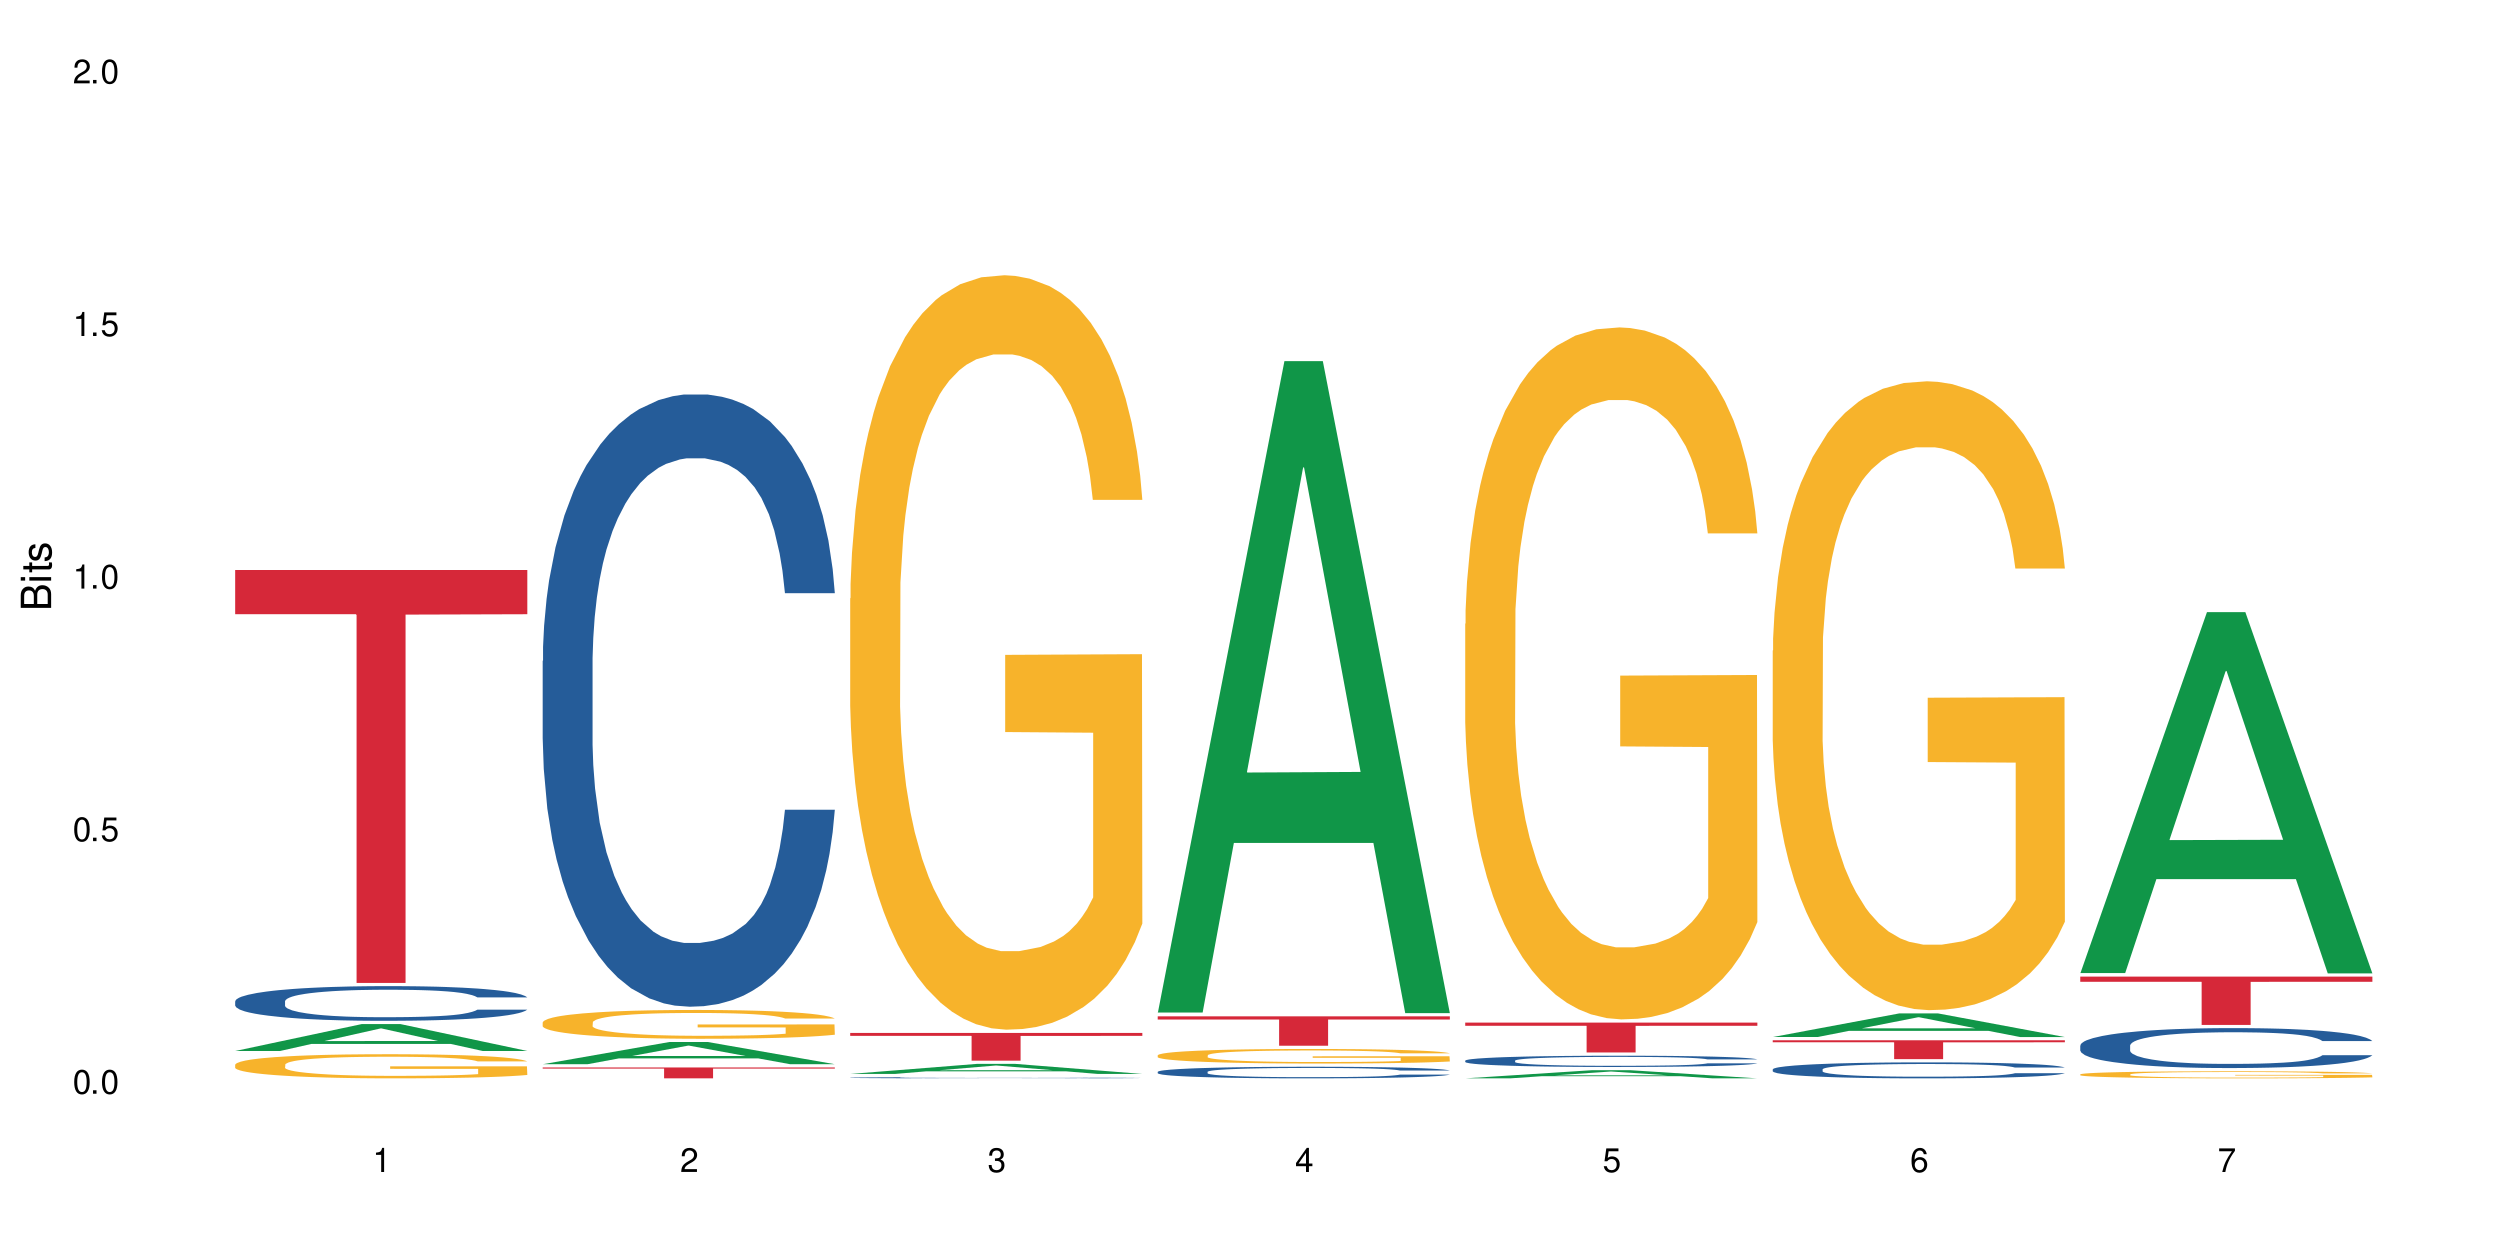 <?xml version="1.0" encoding="UTF-8"?>
<svg xmlns="http://www.w3.org/2000/svg" xmlns:xlink="http://www.w3.org/1999/xlink" width="720" height="360" viewBox="0 0 720 360">
<defs>
<g>
<g id="glyph-0-0">
</g>
<g id="glyph-0-1">
<path d="M 2.641 -6.938 C 2 -6.938 1.422 -6.656 1.078 -6.172 C 0.641 -5.562 0.406 -4.641 0.406 -3.359 C 0.406 -1.016 1.188 0.219 2.641 0.219 C 4.078 0.219 4.859 -1.016 4.859 -3.297 C 4.859 -4.641 4.656 -5.547 4.203 -6.172 C 3.844 -6.656 3.281 -6.938 2.641 -6.938 Z M 2.641 -6.188 C 3.547 -6.188 4 -5.25 4 -3.375 C 4 -1.406 3.562 -0.484 2.625 -0.484 C 1.734 -0.484 1.281 -1.438 1.281 -3.344 C 1.281 -5.25 1.734 -6.188 2.641 -6.188 Z M 2.641 -6.188 "/>
</g>
<g id="glyph-0-2">
<path d="M 1.828 -1 L 0.828 -1 L 0.828 0 L 1.828 0 Z M 1.828 -1 "/>
</g>
<g id="glyph-0-3">
<path d="M 4.562 -6.797 L 1.062 -6.797 L 0.547 -3.094 L 1.328 -3.094 C 1.719 -3.562 2.047 -3.734 2.578 -3.734 C 3.484 -3.734 4.062 -3.109 4.062 -2.094 C 4.062 -1.125 3.484 -0.531 2.578 -0.531 C 1.828 -0.531 1.375 -0.906 1.188 -1.672 L 0.328 -1.672 C 0.453 -1.109 0.547 -0.844 0.75 -0.594 C 1.125 -0.078 1.828 0.219 2.594 0.219 C 3.969 0.219 4.922 -0.781 4.922 -2.219 C 4.922 -3.562 4.031 -4.484 2.719 -4.484 C 2.25 -4.484 1.859 -4.359 1.469 -4.062 L 1.734 -5.969 L 4.562 -5.969 Z M 4.562 -6.797 "/>
</g>
<g id="glyph-0-4">
<path d="M 2.484 -4.938 L 2.484 0 L 3.328 0 L 3.328 -6.938 L 2.766 -6.938 C 2.469 -5.875 2.281 -5.734 0.984 -5.562 L 0.984 -4.938 Z M 2.484 -4.938 "/>
</g>
<g id="glyph-0-5">
<path d="M 4.859 -0.828 L 1.281 -0.828 C 1.359 -1.406 1.672 -1.781 2.5 -2.281 L 3.469 -2.828 C 4.406 -3.344 4.906 -4.062 4.906 -4.906 C 4.906 -5.484 4.672 -6.031 4.266 -6.406 C 3.859 -6.766 3.375 -6.938 2.719 -6.938 C 1.859 -6.938 1.219 -6.625 0.844 -6.031 C 0.609 -5.672 0.5 -5.234 0.484 -4.531 L 1.328 -4.531 C 1.359 -5.016 1.406 -5.281 1.531 -5.516 C 1.75 -5.938 2.188 -6.203 2.703 -6.203 C 3.469 -6.203 4.031 -5.641 4.031 -4.891 C 4.031 -4.344 3.719 -3.859 3.125 -3.516 L 2.234 -3 C 0.812 -2.172 0.406 -1.531 0.328 -0.016 L 4.859 -0.016 Z M 4.859 -0.828 "/>
</g>
<g id="glyph-0-6">
<path d="M 2.125 -3.188 L 2.578 -3.188 C 3.5 -3.188 3.984 -2.766 3.984 -1.922 C 3.984 -1.062 3.469 -0.531 2.594 -0.531 C 1.656 -0.531 1.203 -1 1.156 -2.016 L 0.312 -2.016 C 0.344 -1.453 0.438 -1.094 0.609 -0.781 C 0.953 -0.109 1.625 0.219 2.547 0.219 C 3.953 0.219 4.859 -0.625 4.859 -1.938 C 4.859 -2.828 4.516 -3.297 3.703 -3.594 C 4.344 -3.844 4.656 -4.328 4.656 -5.031 C 4.656 -6.219 3.875 -6.938 2.578 -6.938 C 1.203 -6.938 0.484 -6.172 0.453 -4.703 L 1.297 -4.703 C 1.312 -5.125 1.344 -5.359 1.453 -5.578 C 1.641 -5.969 2.062 -6.203 2.594 -6.203 C 3.344 -6.203 3.797 -5.75 3.797 -5 C 3.797 -4.516 3.609 -4.219 3.25 -4.047 C 3.016 -3.953 2.703 -3.922 2.125 -3.906 Z M 2.125 -3.188 "/>
</g>
<g id="glyph-0-7">
<path d="M 3.141 -1.672 L 3.141 0 L 3.984 0 L 3.984 -1.672 L 4.984 -1.672 L 4.984 -2.438 L 3.984 -2.438 L 3.984 -6.938 L 3.359 -6.938 L 0.266 -2.578 L 0.266 -1.672 Z M 3.141 -2.438 L 1 -2.438 L 3.141 -5.5 Z M 3.141 -2.438 "/>
</g>
<g id="glyph-0-8">
<path d="M 4.781 -5.125 C 4.609 -6.266 3.891 -6.938 2.844 -6.938 C 2.094 -6.938 1.422 -6.578 1.031 -5.953 C 0.594 -5.266 0.406 -4.422 0.406 -3.172 C 0.406 -2 0.578 -1.25 0.984 -0.641 C 1.359 -0.078 1.953 0.219 2.703 0.219 C 3.984 0.219 4.922 -0.75 4.922 -2.094 C 4.922 -3.375 4.062 -4.281 2.844 -4.281 C 2.172 -4.281 1.641 -4.031 1.281 -3.516 C 1.281 -5.234 1.828 -6.188 2.797 -6.188 C 3.391 -6.188 3.797 -5.797 3.938 -5.125 Z M 2.734 -3.531 C 3.547 -3.531 4.062 -2.953 4.062 -2.031 C 4.062 -1.156 3.484 -0.531 2.703 -0.531 C 1.922 -0.531 1.328 -1.188 1.328 -2.078 C 1.328 -2.938 1.906 -3.531 2.734 -3.531 Z M 2.734 -3.531 "/>
</g>
<g id="glyph-0-9">
<path d="M 4.984 -6.797 L 0.438 -6.797 L 0.438 -5.969 L 4.109 -5.969 C 2.5 -3.656 1.828 -2.234 1.328 0 L 2.219 0 C 2.594 -2.172 3.453 -4.047 4.984 -6.094 Z M 4.984 -6.797 "/>
</g>
<g id="glyph-1-0">
</g>
<g id="glyph-1-1">
<path d="M 0 -0.953 L 0 -4.891 C 0 -5.719 -0.234 -6.344 -0.734 -6.797 C -1.188 -7.234 -1.812 -7.469 -2.5 -7.469 C -3.547 -7.469 -4.188 -7 -4.625 -5.875 C -4.984 -6.688 -5.625 -7.094 -6.531 -7.094 C -7.172 -7.094 -7.734 -6.859 -8.141 -6.391 C -8.562 -5.922 -8.75 -5.344 -8.75 -4.5 L -8.75 -0.953 Z M -4.984 -2.062 L -7.766 -2.062 L -7.766 -4.219 C -7.766 -4.844 -7.688 -5.203 -7.453 -5.5 C -7.219 -5.812 -6.859 -5.969 -6.375 -5.969 C -5.891 -5.969 -5.531 -5.812 -5.297 -5.5 C -5.062 -5.203 -4.984 -4.844 -4.984 -4.219 Z M -0.984 -2.062 L -4 -2.062 L -4 -4.781 C -4 -5.766 -3.438 -6.359 -2.484 -6.359 C -1.547 -6.359 -0.984 -5.766 -0.984 -4.781 Z M -0.984 -2.062 "/>
</g>
<g id="glyph-1-2">
<path d="M -6.281 -1.797 L -6.281 -0.797 L 0 -0.797 L 0 -1.797 Z M -8.75 -1.797 L -8.75 -0.797 L -7.484 -0.797 L -7.484 -1.797 Z M -8.75 -1.797 "/>
</g>
<g id="glyph-1-3">
<path d="M -6.281 -3.047 L -6.281 -2.016 L -8.016 -2.016 L -8.016 -1.016 L -6.281 -1.016 L -6.281 -0.172 L -5.469 -0.172 L -5.469 -1.016 L -0.719 -1.016 C -0.078 -1.016 0.281 -1.453 0.281 -2.234 C 0.281 -2.5 0.25 -2.719 0.188 -3.047 L -0.641 -3.047 C -0.609 -2.906 -0.594 -2.766 -0.594 -2.562 C -0.594 -2.141 -0.719 -2.016 -1.156 -2.016 L -5.469 -2.016 L -5.469 -3.047 Z M -6.281 -3.047 "/>
</g>
<g id="glyph-1-4">
<path d="M -4.531 -5.25 C -5.766 -5.25 -6.469 -4.422 -6.469 -2.969 C -6.469 -1.516 -5.719 -0.562 -4.547 -0.562 C -3.562 -0.562 -3.094 -1.062 -2.734 -2.562 L -2.516 -3.484 C -2.344 -4.188 -2.094 -4.469 -1.641 -4.469 C -1.047 -4.469 -0.641 -3.875 -0.641 -3 C -0.641 -2.453 -0.797 -2 -1.062 -1.75 C -1.25 -1.594 -1.422 -1.531 -1.875 -1.469 L -1.875 -0.406 C -0.422 -0.453 0.281 -1.266 0.281 -2.922 C 0.281 -4.5 -0.5 -5.516 -1.719 -5.516 C -2.656 -5.516 -3.172 -4.984 -3.469 -3.734 L -3.703 -2.766 C -3.891 -1.953 -4.156 -1.609 -4.594 -1.609 C -5.188 -1.609 -5.547 -2.125 -5.547 -2.938 C -5.547 -3.75 -5.203 -4.172 -4.531 -4.203 Z M -4.531 -5.25 "/>
</g>
</g>
</defs>
<rect x="-72" y="-36" width="864" height="432" fill="rgb(100%, 100%, 100%)" fill-opacity="1"/>
<path fill-rule="nonzero" fill="rgb(6.275%, 58.824%, 28.235%)" fill-opacity="1" d="M 67.73 302.68 L 67.82 302.672 L 104.227 294.926 L 115.281 294.926 L 151.867 302.684 L 139.012 302.684 L 129.844 300.66 L 89.664 300.66 L 80.676 302.68 L 67.73 302.68 L 93.527 299.82 L 126.156 299.812 L 109.887 296.191 L 109.707 296.184 L 109.527 296.207 L 93.438 299.812 L 93.527 299.82 Z M 67.73 302.68 "/>
<path fill-rule="nonzero" fill="rgb(14.51%, 36.078%, 60%)" fill-opacity="1" d="M 67.73 288.355 L 67.832 288.348 L 67.832 288.125 L 68.141 287.781 L 68.859 287.344 L 69.578 287.039 L 71.426 286.504 L 73.988 285.98 L 76.656 285.582 L 78.605 285.344 L 80.352 285.16 L 84.352 284.824 L 86.918 284.648 L 89.688 284.496 L 93.074 284.34 L 95.535 284.25 L 101.078 284.102 L 105.18 284.039 L 108.363 284.012 L 115.238 284.012 L 119.34 284.047 L 122.316 284.094 L 125.598 284.164 L 128.371 284.25 L 133.191 284.449 L 137.5 284.703 L 139.449 284.852 L 142.527 285.133 L 144.891 285.406 L 146.531 285.645 L 148.379 285.98 L 150.02 286.395 L 151.25 286.859 L 151.867 287.25 L 137.5 287.25 L 136.785 286.887 L 135.961 286.602 L 134.422 286.23 L 132.883 285.965 L 130.73 285.699 L 128.781 285.527 L 126.113 285.352 L 123.754 285.242 L 121.289 285.16 L 118.93 285.105 L 114.414 285.051 L 109.184 285.051 L 107.234 285.07 L 103.23 285.141 L 101.078 285.207 L 98 285.336 L 95.844 285.453 L 93.281 285.637 L 91.535 285.789 L 89.379 286.027 L 87.84 286.238 L 86.098 286.539 L 85.07 286.766 L 84.148 287.023 L 83.328 287.324 L 82.711 287.645 L 82.301 287.98 L 82.094 288.309 L 82.094 289.723 L 82.301 290.051 L 82.812 290.438 L 84.148 290.992 L 86.098 291.477 L 88.355 291.859 L 90.508 292.133 L 91.742 292.262 L 93.383 292.406 L 95.945 292.59 L 99.641 292.773 L 101.797 292.844 L 105.078 292.918 L 108.465 292.953 L 112.98 292.953 L 116.98 292.918 L 119.648 292.871 L 122.418 292.801 L 126.215 292.645 L 128.574 292.5 L 130.629 292.324 L 132.168 292.152 L 133.191 292.004 L 134.73 291.723 L 135.961 291.414 L 136.887 291.094 L 137.5 290.781 L 151.867 290.781 L 151.25 291.148 L 150.328 291.504 L 149.402 291.77 L 147.969 292.086 L 146.324 292.371 L 143.965 292.691 L 142.016 292.898 L 139.449 293.129 L 137.09 293.301 L 134.527 293.457 L 130.73 293.641 L 128.266 293.73 L 125.598 293.812 L 122.418 293.887 L 118.418 293.949 L 114.109 293.984 L 110.105 293.996 L 105.797 293.977 L 102.617 293.941 L 98.41 293.859 L 93.176 293.695 L 89.379 293.52 L 86.406 293.348 L 83.84 293.164 L 80.969 292.918 L 77.273 292.516 L 75.016 292.207 L 73.477 291.949 L 71.734 291.594 L 70.5 291.277 L 69.066 290.766 L 68.039 290.117 L 67.73 289.613 Z M 67.73 288.355 "/>
<path fill-rule="nonzero" fill="rgb(96.863%, 70.196%, 16.863%)" fill-opacity="1" d="M 67.73 306.594 L 67.832 306.586 L 67.832 306.461 L 68.242 306.172 L 69.27 305.781 L 70.605 305.457 L 72.039 305.203 L 72.965 305.07 L 74.504 304.879 L 75.836 304.738 L 79.223 304.453 L 83.531 304.188 L 85.891 304.07 L 88.559 303.965 L 92.355 303.844 L 94.102 303.797 L 99.438 303.695 L 105.488 303.633 L 112.16 303.613 L 115.238 303.621 L 119.441 303.645 L 125.188 303.715 L 128.473 303.781 L 131.039 303.844 L 133.707 303.926 L 136.988 304.051 L 140.066 304.203 L 142.527 304.355 L 144.992 304.547 L 147.043 304.75 L 148.789 304.973 L 150.328 305.238 L 151.25 305.461 L 151.867 305.684 L 137.605 305.684 L 136.785 305.461 L 135.859 305.289 L 134.32 305.082 L 132.781 304.93 L 131.242 304.809 L 128.371 304.645 L 125.906 304.543 L 122.828 304.453 L 119.855 304.395 L 116.469 304.355 L 114.414 304.344 L 108.977 304.344 L 104.055 304.391 L 101.18 304.441 L 99.129 304.492 L 96.254 304.586 L 94.512 304.664 L 93.484 304.715 L 90.406 304.91 L 88.355 305.086 L 87.227 305.207 L 85.789 305.398 L 84.762 305.57 L 83.633 305.824 L 83.02 306.016 L 82.199 306.445 L 82.094 307.59 L 82.402 307.832 L 83.02 308.09 L 83.84 308.32 L 85.07 308.562 L 86.301 308.746 L 88.457 308.992 L 90.305 309.156 L 91.742 309.266 L 94.512 309.438 L 95.641 309.496 L 98.309 309.609 L 101.078 309.699 L 104.465 309.773 L 107.027 309.812 L 111.133 309.844 L 116.363 309.844 L 122.52 309.805 L 126.422 309.754 L 129.09 309.703 L 130.832 309.66 L 132.988 309.59 L 134.527 309.527 L 135.961 309.457 L 137.707 309.348 L 137.707 307.832 L 112.363 307.824 L 112.363 307.113 L 151.762 307.105 L 151.867 309.59 L 149.711 309.762 L 147.043 309.926 L 144.48 310.055 L 141.812 310.16 L 138.016 310.281 L 134.938 310.359 L 130.215 310.445 L 125.906 310.504 L 121.395 310.543 L 117.391 310.562 L 112.672 310.566 L 108.465 310.555 L 103.949 310.516 L 100.359 310.465 L 97.074 310.402 L 93.793 310.32 L 89.688 310.188 L 87.02 310.078 L 84.25 309.945 L 81.48 309.785 L 79.016 309.613 L 77.375 309.48 L 75.734 309.328 L 73.988 309.141 L 72.348 308.922 L 71.117 308.727 L 69.988 308.504 L 69.168 308.293 L 68.348 308.008 L 67.938 307.781 L 67.73 307.582 Z M 67.73 306.594 "/>
<path fill-rule="nonzero" fill="rgb(83.922%, 15.686%, 22.353%)" fill-opacity="1" d="M 67.73 164.164 L 151.867 164.164 L 151.867 176.895 L 116.801 177.008 L 116.801 283.082 L 102.695 283.082 L 102.695 177.117 L 102.488 176.895 L 67.73 176.895 Z M 67.73 164.164 "/>
<path fill-rule="nonzero" fill="rgb(6.275%, 58.824%, 28.235%)" fill-opacity="1" d="M 156.293 306.488 L 156.383 306.484 L 192.789 300.098 L 203.844 300.098 L 240.43 306.496 L 227.574 306.496 L 218.406 304.824 L 178.227 304.824 L 169.238 306.488 L 156.293 306.488 L 182.094 304.133 L 214.723 304.129 L 198.453 301.141 L 198.273 301.137 L 198.094 301.152 L 182.004 304.129 L 182.094 304.133 Z M 156.293 306.488 "/>
<path fill-rule="nonzero" fill="rgb(14.51%, 36.078%, 60%)" fill-opacity="1" d="M 156.293 190.34 L 156.398 190.18 L 156.398 186.309 L 156.703 180.188 L 157.422 172.449 L 158.141 167.133 L 159.988 157.625 L 162.555 148.438 L 165.223 141.344 L 167.172 137.156 L 168.914 133.934 L 172.918 127.969 L 175.48 124.906 L 178.25 122.168 L 181.637 119.426 L 184.102 117.816 L 189.641 115.238 L 193.746 114.109 L 196.926 113.625 L 203.801 113.625 L 207.902 114.27 L 210.879 115.074 L 214.164 116.363 L 216.934 117.816 L 221.754 121.359 L 226.066 125.875 L 228.016 128.453 L 231.094 133.449 L 233.453 138.285 L 235.094 142.473 L 236.941 148.438 L 238.582 155.688 L 239.812 163.91 L 240.43 170.84 L 226.066 170.84 L 225.348 164.391 L 224.527 159.395 L 222.988 152.789 L 221.449 148.113 L 219.293 143.441 L 217.344 140.379 L 214.676 137.316 L 212.316 135.383 L 209.855 133.934 L 207.492 132.965 L 202.98 131.996 L 197.746 131.996 L 195.797 132.32 L 191.797 133.609 L 189.641 134.738 L 186.562 136.992 L 184.406 139.09 L 181.844 142.312 L 180.098 145.051 L 177.945 149.242 L 176.406 152.949 L 174.66 158.27 L 173.633 162.297 L 172.711 166.809 L 171.891 172.129 L 171.273 177.77 L 170.863 183.73 L 170.66 189.535 L 170.66 214.516 L 170.863 220.316 L 171.379 227.086 L 172.711 236.914 L 174.66 245.457 L 176.918 252.227 L 179.074 257.062 L 180.305 259.316 L 181.945 261.895 L 184.512 265.121 L 188.203 268.344 L 190.359 269.633 L 193.641 270.922 L 197.027 271.566 L 201.543 271.566 L 205.543 270.922 L 208.211 270.117 L 210.98 268.828 L 214.777 266.086 L 217.137 263.508 L 219.191 260.445 L 220.73 257.383 L 221.754 254.805 L 223.293 249.809 L 224.527 244.328 L 225.449 238.688 L 226.066 233.211 L 240.43 233.211 L 239.812 239.656 L 238.891 245.941 L 237.969 250.613 L 236.531 256.254 L 234.891 261.25 L 232.527 266.891 L 230.578 270.598 L 228.016 274.629 L 225.656 277.691 L 223.09 280.43 L 219.293 283.652 L 216.832 285.266 L 214.164 286.715 L 210.98 288.004 L 206.98 289.133 L 202.672 289.777 L 198.668 289.938 L 194.359 289.617 L 191.18 288.973 L 186.973 287.52 L 181.738 284.621 L 177.945 281.559 L 174.969 278.496 L 172.402 275.273 L 169.531 270.922 L 165.836 263.832 L 163.578 258.352 L 162.039 253.84 L 160.297 247.551 L 159.066 241.91 L 157.629 232.887 L 156.602 221.445 L 156.293 212.582 Z M 156.293 190.34 "/>
<path fill-rule="nonzero" fill="rgb(96.863%, 70.196%, 16.863%)" fill-opacity="1" d="M 156.293 294.422 L 156.398 294.414 L 156.398 294.262 L 156.809 293.922 L 157.832 293.453 L 159.168 293.066 L 160.605 292.762 L 161.527 292.602 L 163.066 292.375 L 164.398 292.211 L 167.785 291.867 L 172.094 291.551 L 174.457 291.414 L 177.121 291.285 L 180.918 291.141 L 182.664 291.086 L 188 290.965 L 194.051 290.891 L 200.723 290.867 L 203.801 290.875 L 208.008 290.906 L 213.754 290.988 L 217.035 291.066 L 219.602 291.141 L 222.27 291.238 L 225.551 291.391 L 228.629 291.574 L 231.094 291.754 L 233.555 291.98 L 235.605 292.223 L 237.352 292.488 L 238.891 292.809 L 239.812 293.074 L 240.43 293.34 L 226.168 293.34 L 225.348 293.074 L 224.422 292.867 L 222.883 292.617 L 221.344 292.438 L 219.805 292.293 L 216.934 292.094 L 214.473 291.973 L 211.395 291.867 L 208.418 291.801 L 205.031 291.754 L 202.98 291.738 L 197.543 291.738 L 192.617 291.793 L 189.742 291.852 L 187.691 291.914 L 184.816 292.027 L 183.074 292.117 L 182.047 292.18 L 178.969 292.414 L 176.918 292.625 L 175.789 292.77 L 174.352 292.996 L 173.328 293.203 L 172.199 293.504 L 171.582 293.734 L 170.762 294.25 L 170.66 295.613 L 170.965 295.902 L 171.582 296.211 L 172.402 296.484 L 173.633 296.773 L 174.867 296.992 L 177.02 297.289 L 178.867 297.484 L 180.305 297.613 L 183.074 297.816 L 184.203 297.887 L 186.871 298.023 L 189.641 298.129 L 193.027 298.219 L 195.59 298.266 L 199.695 298.305 L 204.93 298.305 L 211.086 298.258 L 214.984 298.195 L 217.652 298.137 L 219.395 298.082 L 221.551 298 L 223.09 297.926 L 224.527 297.84 L 226.27 297.711 L 226.27 295.902 L 200.926 295.895 L 200.926 295.043 L 240.328 295.035 L 240.43 298 L 238.273 298.203 L 235.605 298.402 L 233.043 298.555 L 230.375 298.684 L 226.578 298.828 L 223.5 298.918 L 218.781 299.023 L 214.473 299.09 L 209.957 299.137 L 205.953 299.16 L 201.234 299.168 L 197.027 299.152 L 192.512 299.105 L 188.922 299.047 L 185.641 298.969 L 182.355 298.871 L 178.25 298.711 L 175.582 298.582 L 172.812 298.426 L 170.043 298.234 L 167.582 298.031 L 165.938 297.871 L 164.297 297.688 L 162.555 297.461 L 160.91 297.203 L 159.68 296.969 L 158.551 296.703 L 157.73 296.453 L 156.91 296.113 L 156.5 295.84 L 156.293 295.605 Z M 156.293 294.422 "/>
<path fill-rule="nonzero" fill="rgb(83.922%, 15.686%, 22.353%)" fill-opacity="1" d="M 156.293 307.426 L 240.43 307.426 L 240.43 307.762 L 205.363 307.766 L 205.363 310.566 L 191.258 310.566 L 191.258 307.766 L 191.051 307.762 L 156.293 307.762 Z M 156.293 307.426 "/>
<path fill-rule="nonzero" fill="rgb(6.275%, 58.824%, 28.235%)" fill-opacity="1" d="M 244.859 309.289 L 244.949 309.289 L 281.352 306.398 L 292.41 306.398 L 328.992 309.293 L 316.141 309.293 L 306.969 308.539 L 266.789 308.539 L 257.801 309.289 L 244.859 309.289 L 270.656 308.227 L 303.285 308.223 L 287.016 306.871 L 286.836 306.871 L 286.656 306.879 L 270.566 308.223 L 270.656 308.227 Z M 244.859 309.289 "/>
<path fill-rule="nonzero" fill="rgb(14.51%, 36.078%, 60%)" fill-opacity="1" d="M 244.859 310.371 L 244.961 310.371 L 244.961 310.363 L 245.27 310.352 L 245.988 310.336 L 246.703 310.328 L 248.551 310.309 L 251.117 310.289 L 253.785 310.277 L 255.734 310.27 L 257.477 310.262 L 261.48 310.25 L 264.043 310.246 L 266.816 310.238 L 270.199 310.234 L 272.664 310.23 L 278.203 310.227 L 282.309 310.223 L 296.469 310.223 L 299.441 310.227 L 302.727 310.227 L 305.496 310.23 L 310.32 310.238 L 314.629 310.246 L 316.578 310.25 L 319.656 310.262 L 322.016 310.27 L 323.656 310.277 L 325.504 310.289 L 327.145 310.305 L 328.379 310.32 L 328.992 310.336 L 314.629 310.336 L 313.91 310.32 L 313.09 310.312 L 311.551 310.297 L 310.012 310.289 L 307.855 310.281 L 305.906 310.273 L 303.238 310.27 L 300.879 310.266 L 298.418 310.262 L 296.059 310.262 L 291.543 310.258 L 284.359 310.258 L 280.359 310.262 L 278.203 310.262 L 275.125 310.27 L 272.973 310.273 L 270.406 310.277 L 268.66 310.285 L 266.508 310.293 L 264.969 310.301 L 263.223 310.309 L 262.199 310.316 L 261.273 310.328 L 260.453 310.336 L 259.84 310.348 L 259.426 310.359 L 259.223 310.371 L 259.223 310.418 L 259.426 310.43 L 259.941 310.445 L 261.273 310.465 L 263.223 310.48 L 265.48 310.492 L 267.637 310.504 L 268.867 310.508 L 270.508 310.512 L 273.074 310.52 L 276.77 310.523 L 278.922 310.527 L 282.207 310.531 L 294.109 310.531 L 296.773 310.527 L 299.547 310.527 L 303.344 310.52 L 305.703 310.516 L 307.754 310.508 L 309.293 310.504 L 310.32 310.5 L 311.859 310.488 L 313.09 310.477 L 314.012 310.469 L 314.629 310.457 L 328.992 310.457 L 328.379 310.469 L 327.453 310.48 L 326.531 310.492 L 325.094 310.5 L 323.453 310.512 L 321.094 310.523 L 319.145 310.531 L 316.578 310.539 L 314.219 310.543 L 311.652 310.547 L 307.855 310.555 L 305.395 310.559 L 302.727 310.562 L 299.547 310.562 L 295.543 310.566 L 279.742 310.566 L 275.535 310.562 L 270.305 310.559 L 266.508 310.551 L 263.531 310.547 L 260.965 310.539 L 258.094 310.531 L 254.398 310.516 L 252.145 310.504 L 250.605 310.496 L 248.859 310.484 L 247.629 310.473 L 246.191 310.457 L 245.164 310.434 L 244.859 310.414 Z M 244.859 310.371 "/>
<path fill-rule="nonzero" fill="rgb(96.863%, 70.196%, 16.863%)" fill-opacity="1" d="M 244.859 172.332 L 244.961 172.133 L 244.961 168.164 L 245.371 159.234 L 246.398 146.93 L 247.73 136.812 L 249.168 128.875 L 250.09 124.707 L 251.629 118.754 L 252.965 114.387 L 256.348 105.457 L 260.66 97.125 L 263.02 93.551 L 265.688 90.18 L 269.484 86.406 L 271.227 85.02 L 276.562 81.844 L 282.617 79.859 L 289.285 79.266 L 292.363 79.465 L 296.57 80.258 L 302.316 82.441 L 305.598 84.422 L 308.164 86.406 L 310.832 88.988 L 314.117 92.957 L 317.195 97.719 L 319.656 102.48 L 322.117 108.434 L 324.172 114.785 L 325.914 121.73 L 327.453 130.062 L 328.379 137.008 L 328.992 143.953 L 314.73 143.953 L 313.91 137.008 L 312.988 131.652 L 311.449 125.102 L 309.91 120.34 L 308.371 116.57 L 305.496 111.41 L 303.035 108.234 L 299.957 105.457 L 296.98 103.672 L 293.594 102.48 L 291.543 102.086 L 286.105 102.086 L 281.18 103.473 L 278.309 105.062 L 276.254 106.648 L 273.383 109.625 L 271.637 112.008 L 270.613 113.594 L 267.535 119.746 L 265.48 125.301 L 264.352 129.07 L 262.918 135.023 L 261.891 140.383 L 260.762 148.32 L 260.145 154.273 L 259.324 167.766 L 259.223 203.484 L 259.531 211.023 L 260.145 219.16 L 260.965 226.305 L 262.199 233.844 L 263.43 239.602 L 265.582 247.34 L 267.43 252.5 L 268.867 255.871 L 271.637 261.23 L 272.766 263.016 L 275.434 266.586 L 278.203 269.363 L 281.59 271.746 L 284.156 272.938 L 288.258 273.93 L 293.492 273.93 L 299.648 272.738 L 303.547 271.152 L 306.215 269.562 L 307.961 268.176 L 310.113 265.992 L 311.652 264.008 L 313.09 261.824 L 314.832 258.449 L 314.832 211.023 L 289.492 210.828 L 289.492 188.602 L 328.891 188.402 L 328.992 265.992 L 326.84 271.348 L 324.172 276.508 L 321.605 280.477 L 318.938 283.852 L 315.141 287.621 L 312.062 290.004 L 307.344 292.781 L 303.035 294.566 L 298.52 295.758 L 294.52 296.352 L 289.797 296.551 L 285.59 296.152 L 281.078 294.965 L 277.484 293.375 L 274.203 291.391 L 270.918 288.812 L 266.816 284.645 L 264.148 281.27 L 261.379 277.105 L 258.605 272.145 L 256.145 266.785 L 254.504 262.617 L 252.859 257.855 L 251.117 251.902 L 249.477 245.156 L 248.242 239.004 L 247.113 232.059 L 246.293 225.512 L 245.473 216.582 L 245.062 209.438 L 244.859 203.285 Z M 244.859 172.332 "/>
<path fill-rule="nonzero" fill="rgb(83.922%, 15.686%, 22.353%)" fill-opacity="1" d="M 244.859 297.48 L 328.992 297.48 L 328.992 298.336 L 293.93 298.344 L 293.93 305.469 L 279.82 305.469 L 279.82 298.352 L 279.617 298.336 L 244.859 298.336 Z M 244.859 297.48 "/>
<path fill-rule="nonzero" fill="rgb(6.275%, 58.824%, 28.235%)" fill-opacity="1" d="M 333.422 291.605 L 333.512 291.43 L 369.914 104.004 L 380.973 104.004 L 417.555 291.781 L 404.703 291.781 L 395.535 242.766 L 355.355 242.766 L 346.363 291.605 L 333.422 291.605 L 359.219 222.488 L 391.848 222.312 L 375.578 134.684 L 375.398 134.508 L 375.219 135.035 L 359.129 222.312 L 359.219 222.488 Z M 333.422 291.605 "/>
<path fill-rule="nonzero" fill="rgb(14.51%, 36.078%, 60%)" fill-opacity="1" d="M 333.422 308.68 L 333.523 308.676 L 333.523 308.605 L 333.832 308.488 L 334.551 308.34 L 335.27 308.242 L 337.113 308.059 L 339.68 307.887 L 342.348 307.754 L 344.297 307.672 L 346.043 307.613 L 350.043 307.5 L 352.609 307.441 L 355.379 307.391 L 358.766 307.336 L 361.227 307.305 L 366.766 307.258 L 370.871 307.234 L 374.051 307.227 L 380.926 307.227 L 385.031 307.238 L 388.008 307.254 L 391.289 307.277 L 394.059 307.305 L 398.883 307.375 L 403.191 307.457 L 405.141 307.508 L 408.219 307.602 L 410.578 307.695 L 412.223 307.773 L 414.066 307.887 L 415.711 308.023 L 416.941 308.18 L 417.555 308.312 L 403.191 308.312 L 402.473 308.188 L 401.652 308.094 L 400.113 307.969 L 398.574 307.879 L 396.422 307.793 L 394.469 307.734 L 391.805 307.676 L 389.441 307.641 L 386.98 307.613 L 384.621 307.594 L 380.105 307.574 L 374.875 307.574 L 372.922 307.582 L 368.922 307.605 L 366.766 307.625 L 363.688 307.668 L 361.535 307.711 L 358.969 307.77 L 357.227 307.824 L 355.07 307.902 L 353.531 307.973 L 351.789 308.074 L 350.762 308.148 L 349.836 308.234 L 349.016 308.336 L 348.402 308.441 L 347.992 308.555 L 347.785 308.664 L 347.785 309.137 L 347.992 309.25 L 348.504 309.375 L 349.836 309.562 L 351.789 309.727 L 354.043 309.852 L 356.199 309.945 L 357.43 309.988 L 359.07 310.035 L 361.637 310.098 L 365.332 310.16 L 367.484 310.184 L 370.77 310.207 L 374.156 310.219 L 378.668 310.219 L 382.672 310.207 L 385.34 310.191 L 388.109 310.168 L 391.906 310.117 L 394.266 310.066 L 396.316 310.008 L 397.855 309.949 L 398.883 309.902 L 400.422 309.809 L 401.652 309.703 L 402.578 309.598 L 403.191 309.492 L 417.555 309.492 L 416.941 309.613 L 416.016 309.734 L 415.094 309.824 L 413.656 309.93 L 412.016 310.023 L 409.656 310.129 L 407.707 310.199 L 405.141 310.277 L 402.781 310.336 L 400.215 310.387 L 396.422 310.449 L 393.957 310.48 L 391.289 310.508 L 388.109 310.531 L 384.109 310.551 L 379.797 310.562 L 375.797 310.566 L 371.488 310.562 L 368.305 310.551 L 364.102 310.523 L 358.867 310.465 L 355.07 310.41 L 352.094 310.352 L 349.531 310.289 L 346.656 310.207 L 342.965 310.074 L 340.707 309.969 L 339.168 309.883 L 337.422 309.766 L 336.191 309.656 L 334.754 309.488 L 333.73 309.27 L 333.422 309.102 Z M 333.422 308.68 "/>
<path fill-rule="nonzero" fill="rgb(96.863%, 70.196%, 16.863%)" fill-opacity="1" d="M 333.422 303.898 L 333.523 303.895 L 333.523 303.82 L 333.934 303.648 L 334.961 303.41 L 336.293 303.215 L 337.73 303.062 L 338.652 302.98 L 340.191 302.867 L 341.527 302.781 L 344.914 302.609 L 349.223 302.449 L 351.582 302.379 L 354.25 302.312 L 358.047 302.242 L 359.789 302.215 L 365.125 302.152 L 371.18 302.113 L 377.848 302.105 L 380.926 302.109 L 385.133 302.121 L 390.879 302.164 L 394.164 302.203 L 396.727 302.242 L 399.395 302.293 L 402.68 302.367 L 405.758 302.461 L 408.219 302.551 L 410.684 302.668 L 412.734 302.789 L 414.477 302.922 L 416.016 303.086 L 416.941 303.219 L 417.555 303.352 L 403.293 303.352 L 402.473 303.219 L 401.551 303.113 L 400.012 302.988 L 398.473 302.898 L 396.934 302.824 L 394.059 302.723 L 391.598 302.664 L 388.52 302.609 L 385.543 302.574 L 382.156 302.551 L 380.105 302.543 L 374.668 302.543 L 369.742 302.57 L 366.871 302.602 L 364.816 302.633 L 361.945 302.691 L 360.199 302.734 L 359.176 302.766 L 356.098 302.887 L 354.043 302.992 L 352.914 303.066 L 351.48 303.18 L 350.453 303.285 L 349.324 303.438 L 348.711 303.551 L 347.887 303.812 L 347.785 304.5 L 348.094 304.648 L 348.711 304.805 L 349.531 304.941 L 350.762 305.086 L 351.992 305.199 L 354.148 305.348 L 355.992 305.449 L 357.43 305.512 L 360.199 305.617 L 361.328 305.652 L 363.996 305.719 L 366.766 305.773 L 370.152 305.82 L 372.719 305.844 L 376.824 305.859 L 382.055 305.859 L 388.211 305.84 L 392.109 305.809 L 394.777 305.777 L 396.523 305.75 L 398.676 305.707 L 400.215 305.668 L 401.652 305.629 L 403.398 305.562 L 403.398 304.648 L 378.055 304.645 L 378.055 304.215 L 417.453 304.211 L 417.555 305.707 L 415.402 305.812 L 412.734 305.91 L 410.168 305.988 L 407.5 306.055 L 403.703 306.125 L 400.625 306.172 L 395.906 306.227 L 391.598 306.258 L 387.082 306.281 L 383.082 306.293 L 378.363 306.297 L 374.156 306.289 L 369.641 306.266 L 366.051 306.238 L 362.766 306.199 L 359.484 306.148 L 355.379 306.066 L 352.711 306.004 L 349.941 305.922 L 347.172 305.828 L 344.707 305.723 L 343.066 305.645 L 341.426 305.551 L 339.68 305.438 L 338.039 305.305 L 336.809 305.188 L 335.68 305.055 L 334.859 304.926 L 334.035 304.754 L 333.625 304.617 L 333.422 304.496 Z M 333.422 303.898 "/>
<path fill-rule="nonzero" fill="rgb(83.922%, 15.686%, 22.353%)" fill-opacity="1" d="M 333.422 292.711 L 417.555 292.711 L 417.555 293.617 L 382.492 293.625 L 382.492 301.176 L 368.383 301.176 L 368.383 293.633 L 368.18 293.617 L 333.422 293.617 Z M 333.422 292.711 "/>
<path fill-rule="nonzero" fill="rgb(6.275%, 58.824%, 28.235%)" fill-opacity="1" d="M 421.984 310.566 L 422.074 310.562 L 458.48 308.219 L 469.535 308.219 L 506.121 310.566 L 493.266 310.566 L 484.098 309.953 L 443.918 309.953 L 434.93 310.566 L 421.984 310.566 L 447.781 309.699 L 480.41 309.699 L 464.141 308.602 L 463.961 308.602 L 463.781 308.605 L 447.691 309.699 L 447.781 309.699 Z M 421.984 310.566 "/>
<path fill-rule="nonzero" fill="rgb(14.51%, 36.078%, 60%)" fill-opacity="1" d="M 421.984 305.457 L 422.086 305.457 L 422.086 305.383 L 422.395 305.273 L 423.113 305.129 L 423.832 305.031 L 425.68 304.855 L 428.242 304.688 L 430.91 304.559 L 432.859 304.48 L 434.605 304.422 L 438.605 304.312 L 441.172 304.254 L 443.941 304.203 L 447.328 304.156 L 449.789 304.125 L 455.332 304.078 L 459.434 304.055 L 462.617 304.047 L 469.488 304.047 L 473.594 304.059 L 476.57 304.074 L 479.852 304.098 L 482.625 304.125 L 487.445 304.191 L 491.754 304.273 L 493.703 304.32 L 496.781 304.414 L 499.145 304.5 L 500.785 304.578 L 502.633 304.688 L 504.273 304.82 L 505.504 304.973 L 506.121 305.102 L 491.754 305.102 L 491.035 304.98 L 490.215 304.891 L 488.676 304.77 L 487.137 304.684 L 484.984 304.598 L 483.035 304.539 L 480.367 304.484 L 478.008 304.449 L 475.543 304.422 L 473.184 304.402 L 468.668 304.387 L 463.438 304.387 L 461.488 304.391 L 457.484 304.414 L 455.332 304.438 L 452.254 304.477 L 450.098 304.516 L 447.531 304.574 L 445.789 304.625 L 443.633 304.703 L 442.094 304.77 L 440.352 304.867 L 439.324 304.941 L 438.402 305.027 L 437.582 305.125 L 436.965 305.227 L 436.555 305.336 L 436.348 305.445 L 436.348 305.902 L 436.555 306.008 L 437.066 306.133 L 438.402 306.316 L 440.352 306.473 L 442.609 306.598 L 444.762 306.684 L 445.992 306.727 L 447.637 306.773 L 450.199 306.832 L 453.895 306.895 L 456.051 306.918 L 459.332 306.941 L 462.719 306.953 L 467.234 306.953 L 471.234 306.941 L 473.902 306.926 L 476.672 306.902 L 480.469 306.852 L 482.828 306.805 L 484.879 306.746 L 486.418 306.691 L 487.445 306.645 L 488.984 306.551 L 490.215 306.453 L 491.141 306.348 L 491.754 306.246 L 506.121 306.246 L 505.504 306.367 L 504.582 306.48 L 503.656 306.566 L 502.223 306.672 L 500.578 306.762 L 498.219 306.867 L 496.27 306.934 L 493.703 307.008 L 491.344 307.066 L 488.781 307.113 L 484.984 307.176 L 482.52 307.203 L 479.852 307.23 L 476.672 307.254 L 472.672 307.273 L 468.363 307.285 L 464.359 307.289 L 460.051 307.285 L 456.871 307.273 L 452.664 307.246 L 447.43 307.191 L 443.633 307.137 L 440.66 307.078 L 438.094 307.02 L 435.219 306.941 L 431.527 306.809 L 429.27 306.711 L 427.73 306.625 L 425.984 306.512 L 424.754 306.406 L 423.32 306.242 L 422.293 306.031 L 421.984 305.867 Z M 421.984 305.457 "/>
<path fill-rule="nonzero" fill="rgb(96.863%, 70.196%, 16.863%)" fill-opacity="1" d="M 421.984 179.652 L 422.086 179.469 L 422.086 175.828 L 422.496 167.641 L 423.523 156.355 L 424.859 147.074 L 426.293 139.793 L 427.219 135.973 L 428.758 130.512 L 430.09 126.508 L 433.477 118.316 L 437.785 110.672 L 440.145 107.398 L 442.812 104.305 L 446.609 100.844 L 448.355 99.57 L 453.688 96.66 L 459.742 94.84 L 466.41 94.293 L 469.488 94.477 L 473.695 95.203 L 479.441 97.203 L 482.727 99.023 L 485.293 100.844 L 487.957 103.211 L 491.242 106.852 L 494.32 111.219 L 496.781 115.586 L 499.246 121.047 L 501.297 126.871 L 503.043 133.242 L 504.582 140.887 L 505.504 147.254 L 506.121 153.625 L 491.859 153.625 L 491.035 147.254 L 490.113 142.34 L 488.574 136.336 L 487.035 131.969 L 485.496 128.508 L 482.625 123.777 L 480.16 120.863 L 477.082 118.316 L 474.105 116.68 L 470.723 115.586 L 468.668 115.223 L 463.23 115.223 L 458.305 116.496 L 455.434 117.953 L 453.383 119.41 L 450.508 122.141 L 448.766 124.324 L 447.738 125.777 L 444.66 131.422 L 442.609 136.516 L 441.48 139.977 L 440.043 145.434 L 439.016 150.348 L 437.887 157.629 L 437.273 163.09 L 436.453 175.465 L 436.348 208.227 L 436.656 215.141 L 437.273 222.605 L 438.094 229.156 L 439.324 236.07 L 440.555 241.352 L 442.711 248.449 L 444.559 253.18 L 445.992 256.273 L 448.766 261.188 L 449.895 262.824 L 452.562 266.102 L 455.332 268.648 L 458.715 270.836 L 461.281 271.926 L 465.387 272.836 L 470.617 272.836 L 476.773 271.746 L 480.676 270.289 L 483.34 268.832 L 485.086 267.559 L 487.242 265.555 L 488.781 263.734 L 490.215 261.734 L 491.961 258.641 L 491.961 215.141 L 466.617 214.961 L 466.617 194.574 L 506.016 194.395 L 506.121 265.555 L 503.965 270.469 L 501.297 275.203 L 498.73 278.844 L 496.066 281.938 L 492.27 285.395 L 489.191 287.578 L 484.469 290.125 L 480.16 291.766 L 475.645 292.855 L 471.645 293.402 L 466.926 293.586 L 462.719 293.219 L 458.203 292.129 L 454.613 290.672 L 451.328 288.852 L 448.047 286.488 L 443.941 282.664 L 441.273 279.57 L 438.504 275.75 L 435.734 271.199 L 433.27 266.285 L 431.629 262.461 L 429.988 258.094 L 428.242 252.633 L 426.602 246.445 L 425.371 240.805 L 424.242 234.434 L 423.422 228.43 L 422.602 220.238 L 422.191 213.688 L 421.984 208.043 Z M 421.984 179.652 "/>
<path fill-rule="nonzero" fill="rgb(83.922%, 15.686%, 22.353%)" fill-opacity="1" d="M 421.984 294.512 L 506.121 294.512 L 506.121 295.434 L 471.055 295.441 L 471.055 303.117 L 456.945 303.117 L 456.945 295.449 L 456.742 295.434 L 421.984 295.434 Z M 421.984 294.512 "/>
<path fill-rule="nonzero" fill="rgb(6.275%, 58.824%, 28.235%)" fill-opacity="1" d="M 510.547 298.664 L 510.637 298.656 L 547.043 291.852 L 558.098 291.852 L 594.684 298.672 L 581.828 298.672 L 572.66 296.891 L 532.48 296.891 L 523.492 298.664 L 510.547 298.664 L 536.348 296.156 L 568.977 296.148 L 552.707 292.969 L 552.527 292.961 L 552.348 292.98 L 536.258 296.148 L 536.348 296.156 Z M 510.547 298.664 "/>
<path fill-rule="nonzero" fill="rgb(14.51%, 36.078%, 60%)" fill-opacity="1" d="M 510.547 307.965 L 510.652 307.961 L 510.652 307.859 L 510.957 307.703 L 511.676 307.5 L 512.395 307.359 L 514.242 307.113 L 516.809 306.871 L 519.473 306.688 L 521.426 306.578 L 523.168 306.492 L 527.168 306.336 L 529.734 306.258 L 532.504 306.188 L 535.891 306.113 L 538.355 306.074 L 543.895 306.004 L 548 305.977 L 551.18 305.965 L 558.055 305.965 L 562.156 305.98 L 565.133 306 L 568.418 306.035 L 571.188 306.074 L 576.008 306.164 L 580.32 306.281 L 582.27 306.352 L 585.348 306.48 L 587.707 306.605 L 589.348 306.715 L 591.195 306.871 L 592.836 307.062 L 594.066 307.277 L 594.684 307.457 L 580.32 307.457 L 579.602 307.289 L 578.781 307.16 L 577.242 306.984 L 575.703 306.863 L 573.547 306.742 L 571.598 306.66 L 568.93 306.582 L 566.57 306.531 L 564.105 306.492 L 561.746 306.469 L 557.234 306.441 L 552 306.441 L 550.051 306.453 L 546.051 306.484 L 543.895 306.516 L 540.816 306.574 L 538.66 306.629 L 536.098 306.711 L 534.352 306.785 L 532.199 306.895 L 530.66 306.988 L 528.914 307.129 L 527.887 307.234 L 526.965 307.352 L 526.145 307.492 L 525.527 307.637 L 525.117 307.793 L 524.914 307.945 L 524.914 308.598 L 525.117 308.75 L 525.629 308.926 L 526.965 309.184 L 528.914 309.406 L 531.172 309.582 L 533.324 309.707 L 534.559 309.77 L 536.199 309.836 L 538.766 309.918 L 542.457 310.004 L 544.613 310.035 L 547.895 310.07 L 551.281 310.086 L 555.797 310.086 L 559.797 310.07 L 562.465 310.051 L 565.234 310.016 L 569.031 309.945 L 571.391 309.879 L 573.445 309.797 L 574.984 309.719 L 576.008 309.648 L 577.547 309.52 L 578.781 309.375 L 579.703 309.23 L 580.32 309.086 L 594.684 309.086 L 594.066 309.254 L 593.145 309.418 L 592.223 309.539 L 590.785 309.688 L 589.145 309.816 L 586.781 309.965 L 584.832 310.062 L 582.27 310.168 L 579.91 310.246 L 577.344 310.32 L 573.547 310.402 L 571.086 310.445 L 568.418 310.484 L 565.234 310.516 L 561.234 310.547 L 556.926 310.562 L 552.922 310.566 L 548.613 310.559 L 545.434 310.543 L 541.227 310.504 L 535.992 310.43 L 532.199 310.348 L 529.223 310.27 L 526.656 310.184 L 523.785 310.07 L 520.09 309.887 L 517.832 309.742 L 516.293 309.625 L 514.551 309.461 L 513.316 309.312 L 511.883 309.078 L 510.855 308.777 L 510.547 308.547 Z M 510.547 307.965 "/>
<path fill-rule="nonzero" fill="rgb(96.863%, 70.196%, 16.863%)" fill-opacity="1" d="M 510.547 187.383 L 510.652 187.219 L 510.652 183.91 L 511.062 176.465 L 512.086 166.211 L 513.422 157.777 L 514.855 151.16 L 515.781 147.688 L 517.32 142.723 L 518.652 139.086 L 522.039 131.641 L 526.348 124.695 L 528.707 121.719 L 531.375 118.906 L 535.172 115.762 L 536.918 114.605 L 542.254 111.961 L 548.305 110.305 L 554.977 109.809 L 558.055 109.973 L 562.262 110.637 L 568.008 112.457 L 571.289 114.109 L 573.855 115.762 L 576.523 117.914 L 579.805 121.223 L 582.883 125.191 L 585.348 129.16 L 587.809 134.125 L 589.859 139.414 L 591.605 145.203 L 593.145 152.152 L 594.066 157.941 L 594.684 163.73 L 580.422 163.73 L 579.602 157.941 L 578.676 153.477 L 577.137 148.016 L 575.598 144.047 L 574.059 140.906 L 571.188 136.605 L 568.723 133.957 L 565.645 131.641 L 562.672 130.152 L 559.285 129.16 L 557.234 128.832 L 551.793 128.832 L 546.871 129.988 L 543.996 131.312 L 541.945 132.633 L 539.07 135.117 L 537.328 137.102 L 536.301 138.422 L 533.223 143.551 L 531.172 148.184 L 530.043 151.324 L 528.605 156.285 L 527.582 160.754 L 526.453 167.367 L 525.836 172.332 L 525.016 183.578 L 524.914 213.352 L 525.219 219.637 L 525.836 226.418 L 526.656 232.371 L 527.887 238.656 L 529.121 243.453 L 531.273 249.906 L 533.121 254.203 L 534.559 257.016 L 537.328 261.484 L 538.457 262.973 L 541.125 265.949 L 543.895 268.266 L 547.281 270.25 L 549.844 271.242 L 553.949 272.07 L 559.184 272.07 L 565.34 271.074 L 569.238 269.754 L 571.906 268.43 L 573.648 267.273 L 575.805 265.453 L 577.344 263.797 L 578.781 261.98 L 580.523 259.168 L 580.523 219.637 L 555.18 219.469 L 555.18 200.945 L 594.582 200.781 L 594.684 265.453 L 592.527 269.918 L 589.859 274.219 L 587.297 277.527 L 584.629 280.34 L 580.832 283.48 L 577.754 285.465 L 573.035 287.781 L 568.723 289.27 L 564.211 290.262 L 560.207 290.758 L 555.488 290.926 L 551.281 290.594 L 546.766 289.602 L 543.176 288.277 L 539.895 286.625 L 536.609 284.473 L 532.504 281 L 529.836 278.188 L 527.066 274.715 L 524.297 270.578 L 521.836 266.113 L 520.191 262.641 L 518.551 258.672 L 516.809 253.707 L 515.164 248.086 L 513.934 242.957 L 512.805 237.168 L 511.984 231.711 L 511.164 224.266 L 510.754 218.312 L 510.547 213.184 Z M 510.547 187.383 "/>
<path fill-rule="nonzero" fill="rgb(83.922%, 15.686%, 22.353%)" fill-opacity="1" d="M 510.547 299.602 L 594.684 299.602 L 594.684 300.18 L 559.617 300.188 L 559.617 305.035 L 545.512 305.035 L 545.512 300.191 L 545.305 300.18 L 510.547 300.18 Z M 510.547 299.602 "/>
<path fill-rule="nonzero" fill="rgb(6.275%, 58.824%, 28.235%)" fill-opacity="1" d="M 599.113 280.242 L 599.203 280.145 L 635.605 176.301 L 646.664 176.301 L 683.246 280.34 L 670.395 280.34 L 661.223 253.184 L 621.043 253.184 L 612.055 280.242 L 599.113 280.242 L 624.91 241.949 L 657.539 241.852 L 641.27 193.301 L 641.09 193.203 L 640.91 193.496 L 624.82 241.852 L 624.91 241.949 Z M 599.113 280.242 "/>
<path fill-rule="nonzero" fill="rgb(14.51%, 36.078%, 60%)" fill-opacity="1" d="M 599.113 301.105 L 599.215 301.094 L 599.215 300.844 L 599.523 300.445 L 600.238 299.941 L 600.957 299.594 L 602.805 298.973 L 605.371 298.375 L 608.039 297.91 L 609.988 297.637 L 611.73 297.43 L 615.734 297.039 L 618.297 296.84 L 621.07 296.66 L 624.453 296.48 L 626.918 296.379 L 632.457 296.207 L 636.562 296.137 L 639.742 296.105 L 646.617 296.105 L 650.723 296.145 L 653.695 296.199 L 656.98 296.281 L 659.75 296.379 L 664.574 296.609 L 668.883 296.902 L 670.832 297.07 L 673.91 297.395 L 676.27 297.711 L 677.91 297.984 L 679.758 298.375 L 681.398 298.848 L 682.633 299.383 L 683.246 299.836 L 668.883 299.836 L 668.164 299.414 L 667.344 299.09 L 665.805 298.656 L 664.266 298.352 L 662.109 298.047 L 660.16 297.848 L 657.492 297.648 L 655.133 297.523 L 652.672 297.43 L 650.312 297.363 L 645.797 297.301 L 640.562 297.301 L 638.613 297.324 L 634.613 297.406 L 632.457 297.48 L 629.379 297.629 L 627.227 297.766 L 624.66 297.973 L 622.914 298.152 L 620.762 298.426 L 619.223 298.668 L 617.477 299.016 L 616.453 299.277 L 615.527 299.57 L 614.707 299.918 L 614.09 300.285 L 613.68 300.676 L 613.477 301.055 L 613.477 302.684 L 613.68 303.059 L 614.195 303.5 L 615.527 304.145 L 617.477 304.699 L 619.734 305.141 L 621.891 305.457 L 623.121 305.605 L 624.762 305.773 L 627.328 305.98 L 631.02 306.191 L 633.176 306.277 L 636.461 306.359 L 639.844 306.402 L 644.359 306.402 L 648.359 306.359 L 651.027 306.309 L 653.801 306.223 L 657.594 306.043 L 659.957 305.875 L 662.008 305.676 L 663.547 305.477 L 664.574 305.309 L 666.113 304.984 L 667.344 304.625 L 668.266 304.258 L 668.883 303.902 L 683.246 303.902 L 682.633 304.32 L 681.707 304.73 L 680.785 305.035 L 679.348 305.402 L 677.707 305.73 L 675.348 306.098 L 673.398 306.34 L 670.832 306.602 L 668.473 306.801 L 665.906 306.98 L 662.109 307.191 L 659.648 307.297 L 656.98 307.391 L 653.801 307.473 L 649.797 307.547 L 645.488 307.59 L 641.488 307.602 L 637.176 307.578 L 633.996 307.539 L 629.789 307.441 L 624.559 307.254 L 620.762 307.055 L 617.785 306.855 L 615.219 306.645 L 612.348 306.359 L 608.652 305.898 L 606.395 305.539 L 604.855 305.246 L 603.113 304.836 L 601.883 304.469 L 600.445 303.879 L 599.418 303.133 L 599.113 302.555 Z M 599.113 301.105 "/>
<path fill-rule="nonzero" fill="rgb(96.863%, 70.196%, 16.863%)" fill-opacity="1" d="M 599.113 309.402 L 599.215 309.398 L 599.215 309.363 L 599.625 309.277 L 600.652 309.164 L 601.984 309.07 L 603.422 308.996 L 604.344 308.957 L 605.883 308.898 L 607.219 308.859 L 610.602 308.773 L 614.914 308.695 L 617.273 308.664 L 619.941 308.633 L 623.738 308.598 L 625.48 308.582 L 630.816 308.555 L 636.871 308.535 L 643.539 308.527 L 646.617 308.531 L 650.824 308.539 L 656.57 308.559 L 659.852 308.578 L 662.418 308.598 L 665.086 308.621 L 668.367 308.656 L 671.445 308.703 L 673.91 308.746 L 676.371 308.805 L 678.426 308.863 L 680.168 308.926 L 681.707 309.004 L 682.633 309.07 L 683.246 309.137 L 668.984 309.137 L 668.164 309.07 L 667.242 309.02 L 665.703 308.961 L 664.164 308.914 L 662.625 308.879 L 659.75 308.832 L 657.289 308.801 L 654.211 308.773 L 651.234 308.758 L 647.848 308.746 L 645.797 308.742 L 640.359 308.742 L 635.434 308.758 L 632.559 308.77 L 630.508 308.785 L 627.637 308.812 L 625.891 308.836 L 624.863 308.852 L 621.785 308.91 L 619.734 308.961 L 618.605 308.996 L 617.168 309.051 L 616.145 309.102 L 615.016 309.176 L 614.398 309.234 L 613.578 309.359 L 613.477 309.695 L 613.785 309.766 L 614.398 309.84 L 615.219 309.91 L 616.453 309.98 L 617.684 310.031 L 619.836 310.105 L 621.684 310.152 L 623.121 310.188 L 625.891 310.234 L 627.02 310.254 L 629.688 310.285 L 632.457 310.312 L 635.844 310.336 L 638.41 310.348 L 642.512 310.355 L 647.746 310.355 L 653.902 310.344 L 657.801 310.328 L 660.469 310.312 L 662.211 310.301 L 664.367 310.281 L 665.906 310.262 L 667.344 310.242 L 669.086 310.211 L 669.086 309.766 L 643.742 309.762 L 643.742 309.555 L 683.145 309.555 L 683.246 310.281 L 681.094 310.332 L 678.426 310.379 L 675.859 310.418 L 673.191 310.449 L 669.395 310.484 L 666.316 310.508 L 661.598 310.531 L 657.289 310.547 L 652.773 310.559 L 648.773 310.566 L 644.051 310.566 L 639.844 310.562 L 635.332 310.551 L 631.738 310.539 L 628.457 310.52 L 625.172 310.496 L 621.07 310.457 L 618.402 310.426 L 615.629 310.387 L 612.859 310.34 L 610.398 310.289 L 608.758 310.25 L 607.113 310.203 L 605.371 310.148 L 603.73 310.086 L 602.496 310.027 L 601.367 309.961 L 600.547 309.902 L 599.727 309.816 L 599.316 309.75 L 599.113 309.691 Z M 599.113 309.402 "/>
<path fill-rule="nonzero" fill="rgb(83.922%, 15.686%, 22.353%)" fill-opacity="1" d="M 599.113 281.27 L 683.246 281.27 L 683.246 282.758 L 648.184 282.77 L 648.184 295.176 L 634.074 295.176 L 634.074 282.781 L 633.871 282.758 L 599.113 282.758 Z M 599.113 281.27 "/>
<g fill="rgb(0%, 0%, 0%)" fill-opacity="1">
<use xlink:href="#glyph-0-1" x="20.965" y="314.993"/>
<use xlink:href="#glyph-0-2" x="25.965" y="314.993"/>
<use xlink:href="#glyph-0-1" x="28.965" y="314.993"/>
</g>
<g fill="rgb(0%, 0%, 0%)" fill-opacity="1">
<use xlink:href="#glyph-0-1" x="20.965" y="242.251"/>
<use xlink:href="#glyph-0-2" x="25.965" y="242.251"/>
<use xlink:href="#glyph-0-3" x="28.965" y="242.251"/>
</g>
<g fill="rgb(0%, 0%, 0%)" fill-opacity="1">
<use xlink:href="#glyph-0-4" x="20.965" y="169.509"/>
<use xlink:href="#glyph-0-2" x="25.965" y="169.509"/>
<use xlink:href="#glyph-0-1" x="28.965" y="169.509"/>
</g>
<g fill="rgb(0%, 0%, 0%)" fill-opacity="1">
<use xlink:href="#glyph-0-4" x="20.965" y="96.767"/>
<use xlink:href="#glyph-0-2" x="25.965" y="96.767"/>
<use xlink:href="#glyph-0-3" x="28.965" y="96.767"/>
</g>
<g fill="rgb(0%, 0%, 0%)" fill-opacity="1">
<use xlink:href="#glyph-0-5" x="20.965" y="24.024"/>
<use xlink:href="#glyph-0-2" x="25.965" y="24.024"/>
<use xlink:href="#glyph-0-1" x="28.965" y="24.024"/>
</g>
<g fill="rgb(0%, 0%, 0%)" fill-opacity="1">
<use xlink:href="#glyph-0-4" x="107.297" y="337.532"/>
</g>
<g fill="rgb(0%, 0%, 0%)" fill-opacity="1">
<use xlink:href="#glyph-0-5" x="195.863" y="337.532"/>
</g>
<g fill="rgb(0%, 0%, 0%)" fill-opacity="1">
<use xlink:href="#glyph-0-6" x="284.426" y="337.532"/>
</g>
<g fill="rgb(0%, 0%, 0%)" fill-opacity="1">
<use xlink:href="#glyph-0-7" x="372.988" y="337.532"/>
</g>
<g fill="rgb(0%, 0%, 0%)" fill-opacity="1">
<use xlink:href="#glyph-0-3" x="461.551" y="337.532"/>
</g>
<g fill="rgb(0%, 0%, 0%)" fill-opacity="1">
<use xlink:href="#glyph-0-8" x="550.117" y="337.532"/>
</g>
<g fill="rgb(0%, 0%, 0%)" fill-opacity="1">
<use xlink:href="#glyph-0-9" x="638.68" y="337.532"/>
</g>
<g fill="rgb(0%, 0%, 0%)" fill-opacity="1">
<use xlink:href="#glyph-1-1" x="14.725" y="176.012"/>
<use xlink:href="#glyph-1-2" x="14.725" y="168.012"/>
<use xlink:href="#glyph-1-3" x="14.725" y="165.012"/>
<use xlink:href="#glyph-1-4" x="14.725" y="162.012"/>
</g>
</svg>
